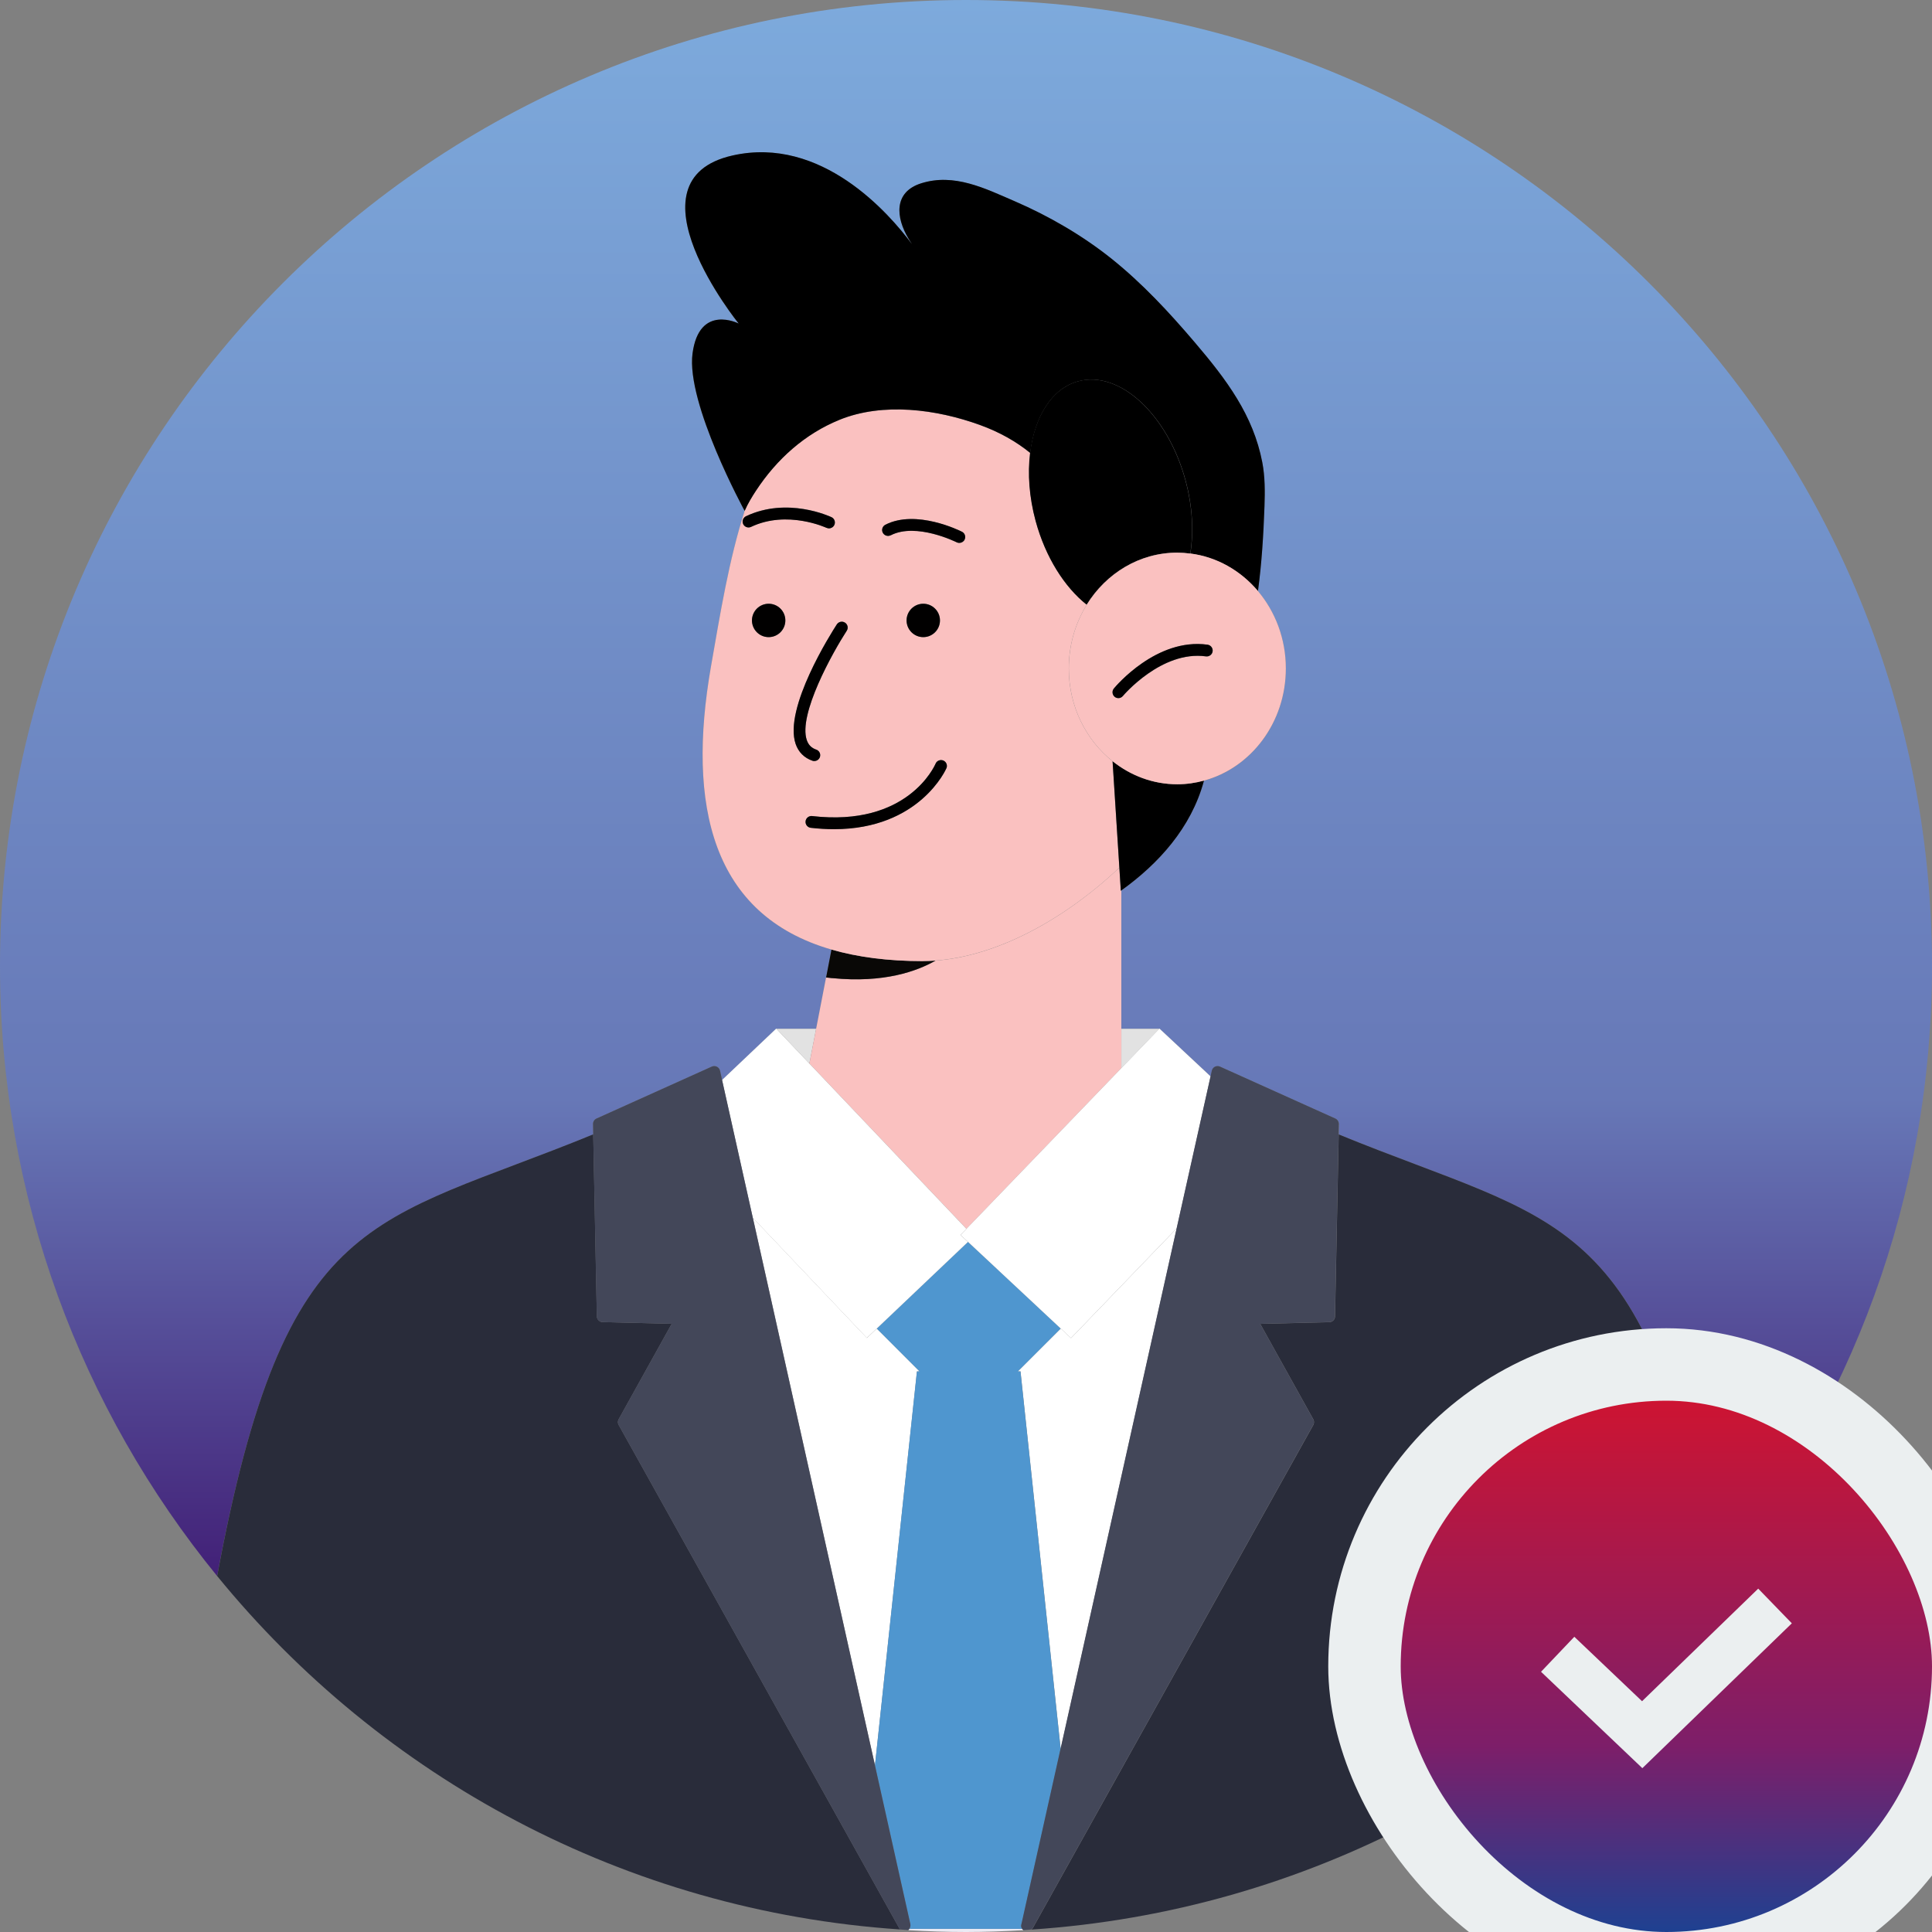 <svg width="80" height="80" viewBox="0 0 80 80" fill="none" xmlns="http://www.w3.org/2000/svg">
<rect x="0" y="0" width="80" height="80" fill="#808080" stroke="none"/>
<g clip-path="url(#clip0_156_7390)">
<path d="M24.564 46.971L24.556 46.542C24.556 46.445 24.611 46.356 24.701 46.316L29.477 44.164C29.546 44.136 29.622 44.136 29.687 44.17C29.753 44.201 29.8 44.264 29.816 44.335L29.903 44.724L32.133 42.604L32.144 42.593L32.152 42.604H33.794L34.335 39.808L34.43 39.319C29.472 37.885 28.439 33.35 29.44 27.604C29.824 25.41 30.186 23.166 30.841 21.138C30.841 21.146 30.833 21.151 30.83 21.156C30.83 21.156 28.397 16.705 28.673 14.635C28.952 12.564 30.583 13.4 30.583 13.4C30.583 13.4 25.778 7.459 30.334 6.44C34.007 5.615 36.81 8.833 37.759 10.113C37.712 10.039 37.664 9.963 37.62 9.89C37.081 8.994 37.002 7.953 38.137 7.593C39.506 7.157 40.783 7.803 42.018 8.337C43.423 8.944 44.821 9.753 46.033 10.723C47.296 11.737 48.395 12.916 49.453 14.159C50.794 15.73 51.886 17.194 52.265 19.141C52.38 19.74 52.378 20.36 52.357 20.967C52.315 22.139 52.244 23.313 52.086 24.474C52.803 25.323 53.245 26.448 53.245 27.683C53.245 29.924 51.802 31.802 49.855 32.328C49.853 32.338 49.848 32.349 49.845 32.359C49.319 34.275 47.977 35.767 46.435 36.873V42.604H48.003L48.011 42.593L50.131 44.574L50.184 44.338C50.2 44.267 50.247 44.206 50.313 44.172C50.378 44.138 50.455 44.138 50.52 44.167L55.3 46.319C55.389 46.358 55.444 46.448 55.444 46.545L55.439 46.879V46.973C64.606 50.73 68.177 50.029 71.009 65.263C76.626 58.374 80 49.582 80 40C80 17.909 62.091 0 40 0C17.909 0 0 17.909 0 40C0 49.582 3.374 58.374 8.991 65.26C11.823 50.029 15.394 50.73 24.564 46.971Z" fill="url(#paint0_linear_156_7390)"/>
<path d="M42.33 79.869H37.655C37.642 79.89 37.629 79.908 37.613 79.924C38.404 79.971 39.198 80 39.999 80C40.8 80 41.591 79.969 42.379 79.924C42.358 79.908 42.343 79.89 42.327 79.869H42.33Z" fill="#EAEAF4"/>
<path d="M43.923 55.011L42.145 56.787H42.258L43.921 72.417L48.726 50.862L44.349 55.407L43.923 55.011Z" fill="white"/>
<path d="M38.078 56.787L36.307 55.013L35.897 55.402L31.176 50.428L36.231 73.1L37.97 56.787H38.078Z" fill="white"/>
<path d="M33.794 42.601H32.152L33.516 44.038L33.794 42.601Z" fill="#E2E2E2"/>
<path d="M48.002 42.601H46.434V44.23L48.002 42.601Z" fill="#E2E2E2"/>
<path d="M40.019 50.883L46.432 44.23V36.871C46.432 36.871 46.416 36.884 46.408 36.889L46.348 35.93C44.044 38.1 41.269 39.595 38.739 39.777C37.982 40.21 36.605 40.717 34.464 40.502C34.372 40.494 34.288 40.483 34.207 40.473L34.335 39.806L33.794 42.601L33.516 44.038L40.019 50.883Z" fill="#FAC1C0"/>
<path d="M42.292 79.701L42.303 79.661L43.918 72.42L42.255 56.787H42.145L43.921 55.011L40.082 51.424L36.304 55.013L38.078 56.787H37.967L36.23 73.103L37.694 79.664C37.71 79.732 37.694 79.808 37.654 79.869H42.329C42.295 79.821 42.279 79.763 42.295 79.701H42.292Z" fill="#4F96CF"/>
<path d="M36.304 55.013L40.082 51.424L39.772 51.138L40.017 50.883L33.514 44.038L32.15 42.601L32.142 42.591L32.132 42.601L29.898 44.721L31.173 50.428L35.894 55.402L36.304 55.013Z" fill="white"/>
<path d="M40.018 50.883L39.773 51.138L40.084 51.424L43.922 55.011L44.348 55.407L48.725 50.862L50.128 44.572L48.01 42.591L48 42.601L46.431 44.23L40.018 50.883Z" fill="white"/>
<path d="M55.434 46.973L55.282 54.509C55.282 54.637 55.174 54.745 55.045 54.748L52.184 54.819L54.381 58.77C54.423 58.844 54.42 58.933 54.381 59.007L42.767 79.837C42.754 79.863 42.728 79.879 42.707 79.9C54.113 79.138 64.21 73.602 71.01 65.265C68.177 50.032 64.607 50.733 55.437 46.976L55.434 46.973Z" fill="#292C3A"/>
<path d="M37.227 79.824L25.619 59.004C25.576 58.931 25.576 58.841 25.619 58.768L27.815 54.816L24.954 54.745C24.823 54.742 24.72 54.637 24.715 54.506L24.565 46.971C15.395 50.728 11.825 50.026 8.992 65.26C15.789 73.594 25.879 79.13 37.276 79.895C37.269 79.884 37.255 79.876 37.248 79.863L37.227 79.824Z" fill="#292C3A"/>
<path d="M42.763 79.835L54.376 59.004C54.416 58.931 54.418 58.841 54.376 58.768L52.18 54.816L55.041 54.745C55.17 54.742 55.275 54.637 55.277 54.506L55.43 46.971V46.876L55.438 46.542C55.438 46.445 55.383 46.356 55.293 46.316L50.514 44.164C50.448 44.136 50.372 44.136 50.306 44.17C50.241 44.201 50.193 44.264 50.178 44.335L50.125 44.572L48.722 50.862L43.914 72.417L42.298 79.658L42.287 79.698C42.272 79.761 42.287 79.819 42.322 79.866C42.335 79.887 42.353 79.905 42.374 79.921C42.482 79.916 42.59 79.903 42.697 79.897C42.718 79.876 42.745 79.861 42.758 79.835H42.763Z" fill="#434759"/>
<path d="M37.655 79.869C37.692 79.808 37.71 79.735 37.694 79.664L36.231 73.103L31.173 50.431L29.901 44.724L29.815 44.335C29.799 44.264 29.752 44.204 29.686 44.17C29.62 44.136 29.544 44.136 29.476 44.164L24.699 46.316C24.61 46.356 24.555 46.445 24.555 46.542L24.563 46.971L24.712 54.506C24.715 54.635 24.82 54.742 24.951 54.745L27.813 54.816L25.616 58.768C25.574 58.841 25.577 58.931 25.616 59.004L37.224 79.824L37.245 79.863C37.253 79.876 37.266 79.882 37.274 79.895C37.387 79.903 37.497 79.913 37.61 79.921C37.626 79.905 37.639 79.887 37.652 79.866L37.655 79.869Z" fill="#434759"/>
<path d="M34.465 40.502C36.606 40.715 37.983 40.21 38.739 39.777C38.566 39.79 38.392 39.798 38.222 39.798C36.761 39.798 35.505 39.63 34.43 39.319L34.336 39.808L34.207 40.476C34.288 40.486 34.373 40.497 34.465 40.505V40.502Z" fill="#090806"/>
<path d="M38.223 39.795C38.393 39.795 38.567 39.787 38.74 39.774C41.27 39.59 44.045 38.098 46.349 35.928L46.068 31.521C44.97 30.646 44.255 29.254 44.255 27.68C44.255 26.703 44.531 25.796 44.999 25.039C44.084 24.314 43.294 23.082 42.886 21.574C42.618 20.583 42.553 19.614 42.658 18.757C42.09 18.295 41.41 17.901 40.574 17.599C38.785 16.95 36.567 16.65 34.757 17.386C33.333 17.964 32.161 19.009 31.297 20.326C31.126 20.586 30.966 20.851 30.84 21.138C30.185 23.166 29.823 25.41 29.439 27.604C28.438 33.35 29.471 37.885 34.429 39.319C35.503 39.63 36.757 39.798 38.22 39.798L38.223 39.795ZM36.659 21.732C37.936 21.072 39.757 21.981 39.833 22.02C39.954 22.081 40.001 22.228 39.941 22.349C39.899 22.433 39.812 22.483 39.723 22.483C39.686 22.483 39.649 22.475 39.612 22.457C39.594 22.449 37.936 21.621 36.883 22.168C36.764 22.228 36.615 22.183 36.554 22.062C36.491 21.942 36.538 21.794 36.659 21.734V21.732ZM38.924 25.691C38.924 26.072 38.614 26.382 38.233 26.382C37.852 26.382 37.542 26.072 37.542 25.691C37.542 25.31 37.852 25 38.233 25C38.614 25 38.924 25.31 38.924 25.691ZM30.776 21.7C30.719 21.579 30.771 21.432 30.892 21.374C32.602 20.562 34.36 21.379 34.434 21.414C34.555 21.471 34.607 21.616 34.549 21.737C34.507 21.826 34.421 21.876 34.329 21.876C34.295 21.876 34.258 21.868 34.226 21.852C34.211 21.845 32.6 21.101 31.102 21.813C30.981 21.871 30.834 21.818 30.776 21.697V21.7ZM31.83 26.382C31.449 26.382 31.139 26.072 31.139 25.691C31.139 25.31 31.449 25 31.83 25C32.211 25 32.521 25.31 32.521 25.691C32.521 26.072 32.214 26.382 31.83 26.382ZM32.947 30.807C32.44 29.327 34.426 26.203 34.652 25.854C34.725 25.741 34.878 25.709 34.991 25.783C35.104 25.857 35.135 26.006 35.062 26.119C34.478 27.018 33.044 29.587 33.409 30.649C33.477 30.846 33.601 30.97 33.801 31.041C33.927 31.085 33.995 31.224 33.95 31.351C33.916 31.45 33.822 31.513 33.719 31.513C33.693 31.513 33.664 31.508 33.64 31.5C33.301 31.382 33.062 31.143 32.947 30.807ZM33.357 34.007C33.372 33.873 33.496 33.776 33.627 33.791C37.568 34.249 38.696 31.729 38.74 31.621C38.793 31.498 38.937 31.44 39.061 31.492C39.184 31.545 39.242 31.687 39.19 31.81C39.179 31.837 38.083 34.333 34.536 34.333C34.234 34.333 33.911 34.314 33.572 34.275C33.438 34.259 33.343 34.138 33.359 34.004L33.357 34.007Z" fill="#FAC1C0"/>
<path d="M33.718 31.513C33.818 31.513 33.913 31.45 33.95 31.351C33.994 31.222 33.926 31.085 33.8 31.041C33.6 30.972 33.477 30.846 33.408 30.649C33.043 29.585 34.478 27.018 35.061 26.119C35.135 26.006 35.103 25.857 34.99 25.783C34.877 25.709 34.727 25.741 34.651 25.854C34.422 26.206 32.439 29.327 32.946 30.807C33.062 31.143 33.301 31.382 33.639 31.5C33.666 31.511 33.692 31.513 33.718 31.513Z" fill="#010000"/>
<path d="M39.19 31.81C39.243 31.687 39.185 31.545 39.061 31.492C38.938 31.44 38.793 31.498 38.741 31.621C38.694 31.729 37.569 34.249 33.628 33.791C33.496 33.776 33.373 33.87 33.357 34.007C33.341 34.141 33.439 34.262 33.57 34.278C33.911 34.317 34.232 34.335 34.534 34.335C38.081 34.335 39.177 31.839 39.187 31.813L39.19 31.81Z" fill="#010000"/>
<path d="M36.883 22.165C37.939 21.621 39.597 22.446 39.612 22.454C39.647 22.472 39.686 22.48 39.723 22.48C39.812 22.48 39.899 22.43 39.941 22.346C40.001 22.225 39.954 22.078 39.833 22.018C39.757 21.979 37.936 21.072 36.659 21.729C36.538 21.792 36.494 21.939 36.554 22.057C36.617 22.178 36.764 22.223 36.883 22.162V22.165Z" fill="#010000"/>
<path d="M34.223 21.855C34.258 21.871 34.292 21.879 34.326 21.879C34.418 21.879 34.505 21.826 34.547 21.739C34.604 21.619 34.552 21.471 34.431 21.416C34.357 21.382 32.6 20.565 30.889 21.377C30.768 21.435 30.716 21.579 30.773 21.703C30.831 21.823 30.976 21.876 31.099 21.818C32.597 21.106 34.208 21.85 34.223 21.858V21.855Z" fill="#010000"/>
<path d="M37.539 25.691C37.539 26.072 37.849 26.382 38.23 26.382C38.611 26.382 38.921 26.072 38.921 25.691C38.921 25.31 38.611 25 38.23 25C37.849 25 37.539 25.31 37.539 25.691Z" fill="#010000"/>
<path d="M31.828 25C31.447 25 31.137 25.31 31.137 25.691C31.137 26.072 31.447 26.382 31.828 26.382C32.209 26.382 32.519 26.072 32.519 25.691C32.519 25.31 32.211 25 31.828 25Z" fill="#010000"/>
<path d="M48.75 32.475C47.744 32.475 46.816 32.118 46.07 31.521L46.351 35.928L46.412 36.886C46.412 36.886 46.428 36.876 46.435 36.868C47.978 35.762 49.323 34.272 49.846 32.354C49.849 32.344 49.854 32.333 49.856 32.323C49.502 32.417 49.134 32.475 48.753 32.475H48.75Z" fill="black"/>
<path d="M34.759 17.383C36.569 16.647 38.787 16.947 40.576 17.596C41.409 17.898 42.092 18.292 42.66 18.755C42.844 17.247 43.556 16.082 44.649 15.788C46.362 15.323 48.351 17.16 49.092 19.89C49.383 20.964 49.433 22.013 49.291 22.922C50.398 23.064 51.38 23.634 52.09 24.472C52.247 23.313 52.318 22.136 52.36 20.964C52.381 20.357 52.384 19.737 52.268 19.138C51.893 17.194 50.8 15.73 49.457 14.157C48.398 12.914 47.3 11.734 46.036 10.72C44.825 9.75 43.427 8.941 42.021 8.334C40.786 7.801 39.512 7.157 38.141 7.591C37.005 7.951 37.084 8.991 37.623 9.887C37.668 9.961 37.715 10.034 37.762 10.11C36.814 8.831 34.01 5.612 30.337 6.437C25.781 7.459 30.587 13.397 30.587 13.397C30.587 13.397 28.955 12.562 28.677 14.632C28.401 16.703 30.834 21.153 30.834 21.153C30.834 21.146 30.842 21.14 30.844 21.135C30.97 20.849 31.131 20.583 31.301 20.323C32.166 19.004 33.338 17.961 34.762 17.383H34.759Z" fill="black"/>
<path d="M48.749 22.885C48.93 22.885 49.109 22.901 49.285 22.922C49.429 22.013 49.377 20.964 49.085 19.89C48.344 17.16 46.355 15.323 44.642 15.788C43.552 16.085 42.837 17.247 42.653 18.755C42.548 19.614 42.614 20.583 42.882 21.571C43.292 23.079 44.082 24.312 44.994 25.037C45.798 23.739 47.178 22.882 48.743 22.882L48.749 22.885Z" fill="black"/>
<path d="M49.287 22.922C49.111 22.898 48.932 22.885 48.751 22.885C47.185 22.885 45.805 23.741 45.001 25.039C44.531 25.796 44.258 26.705 44.258 27.68C44.258 29.254 44.972 30.649 46.071 31.521C46.82 32.118 47.744 32.475 48.751 32.475C49.132 32.475 49.502 32.42 49.854 32.323C51.801 31.797 53.244 29.921 53.244 27.677C53.244 26.442 52.802 25.32 52.085 24.469C51.376 23.631 50.393 23.058 49.287 22.919V22.922ZM46.499 28.82C46.452 28.878 46.381 28.91 46.312 28.91C46.257 28.91 46.202 28.891 46.157 28.854C46.055 28.768 46.039 28.615 46.126 28.51C46.197 28.424 47.889 26.403 50.007 26.697C50.141 26.716 50.233 26.839 50.214 26.973C50.196 27.107 50.072 27.199 49.938 27.181C48.099 26.928 46.517 28.802 46.502 28.82H46.499Z" fill="#FAC1C0"/>
<path d="M49.935 27.178C50.066 27.197 50.193 27.105 50.211 26.971C50.229 26.837 50.135 26.713 50.003 26.695C47.888 26.4 46.196 28.421 46.123 28.508C46.036 28.613 46.052 28.765 46.154 28.852C46.199 28.889 46.254 28.907 46.309 28.907C46.38 28.907 46.449 28.878 46.496 28.818C46.511 28.799 48.093 26.926 49.932 27.178H49.935Z" fill="#010000"/>
<rect x="56.5" y="56.5" width="25" height="25" rx="12.5" fill="url(#paint1_linear_156_7390)" stroke="#EBEFF0" stroke-width="3"/>
<path d="M64.5 68.5L68 71.83L73.5 66.5" stroke="#EBEFF0" stroke-width="2"/>
</g>
<defs>
<linearGradient id="paint0_linear_156_7390" x1="40" y1="65.263" x2="40" y2="0" gradientUnits="userSpaceOnUse">
<stop stop-color="#422077"/>
<stop offset="0.303" stop-color="#6778B7"/>
<stop offset="1" stop-color="#7DAADC"/>
</linearGradient>
<linearGradient id="paint1_linear_156_7390" x1="69" y1="58" x2="69" y2="80" gradientUnits="userSpaceOnUse">
<stop stop-color="#CD1432"/>
<stop offset="0.65" stop-color="#7D1E69"/>
<stop offset="1" stop-color="#1E4191"/>
</linearGradient>
<clipPath id="clip0_156_7390">
<rect width="80" height="80" fill="white"/>
</clipPath>
</defs>
</svg>
